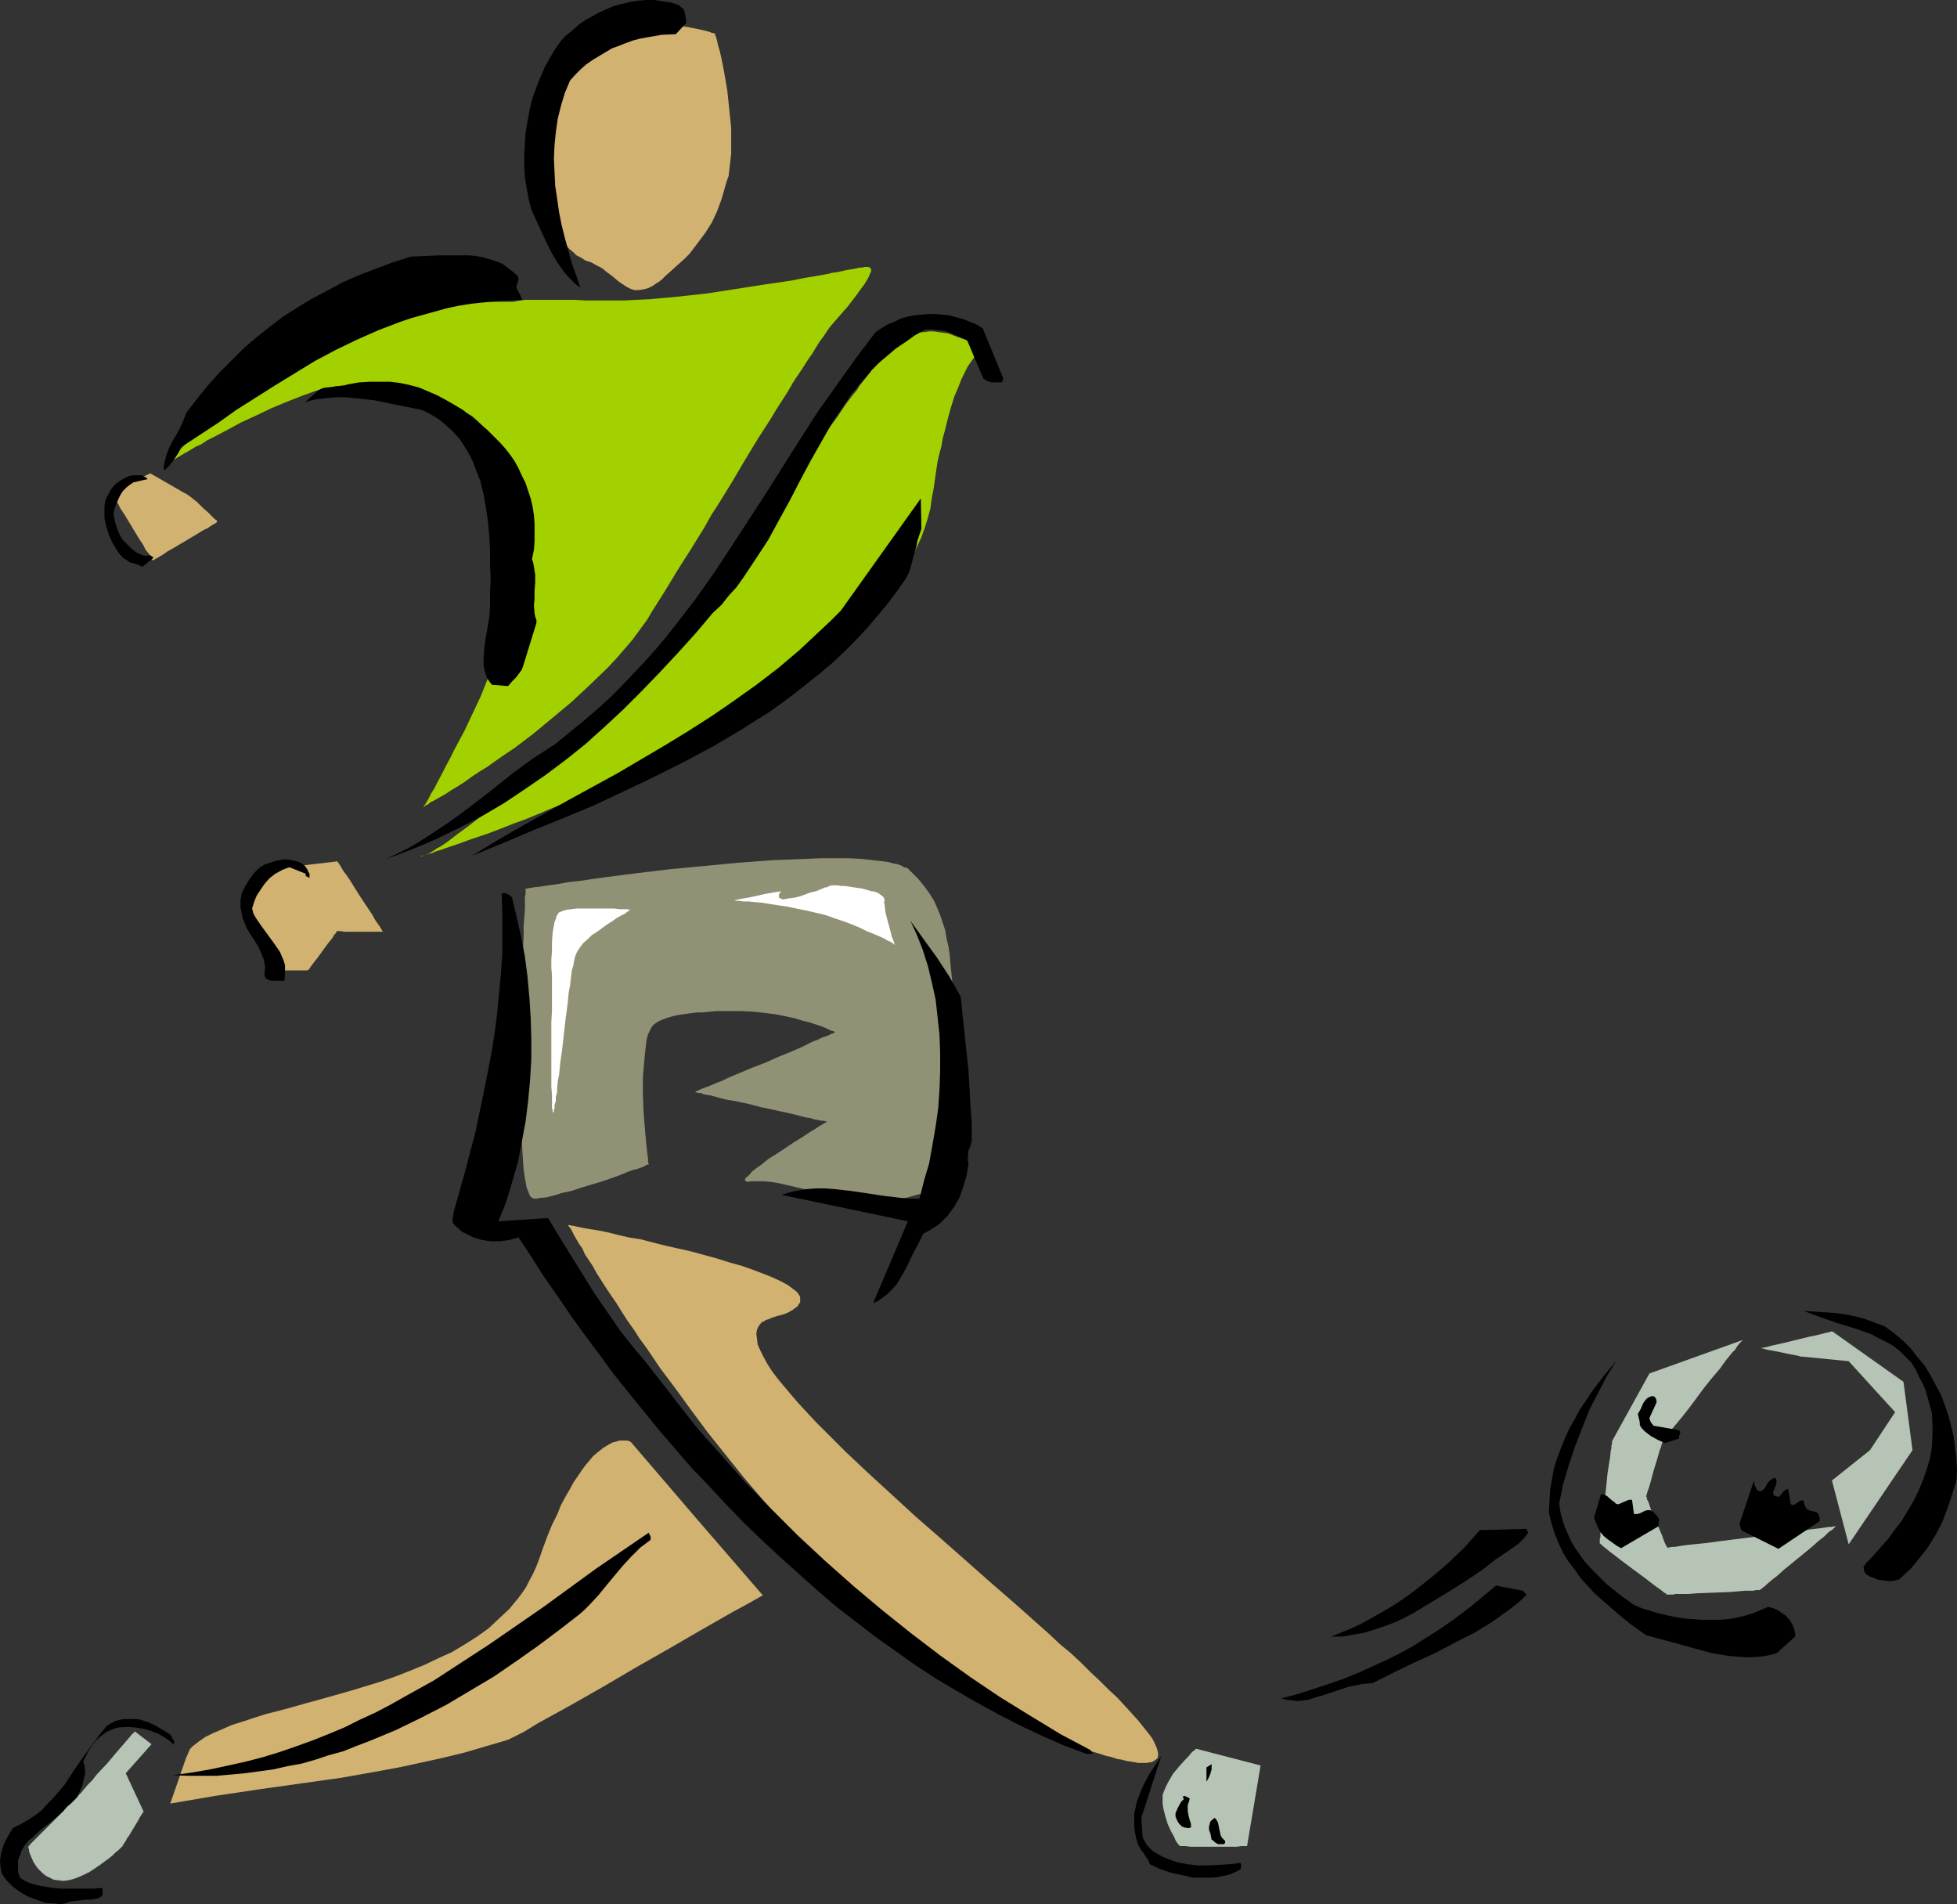 <?xml version="1.0" encoding="UTF-8" standalone="no"?>
<svg
   version="1.0"
   width="129.766mm"
   height="126.246mm"
   id="svg36"
   sodipodi:docname="Soccer - Player 45.wmf"
   xmlns:inkscape="http://www.inkscape.org/namespaces/inkscape"
   xmlns:sodipodi="http://sodipodi.sourceforge.net/DTD/sodipodi-0.dtd"
   xmlns="http://www.w3.org/2000/svg"
   xmlns:svg="http://www.w3.org/2000/svg">
  <rect width="100%" height="100%" fill="#333333" stroke="none"/>
  <sodipodi:namedview
     id="namedview36"
     pagecolor="#ffffff"
     bordercolor="#000000"
     borderopacity="0.25"
     inkscape:showpageshadow="2"
     inkscape:pageopacity="0.0"
     inkscape:pagecheckerboard="0"
     inkscape:deskcolor="#d1d1d1"
     inkscape:document-units="mm" />
  <defs
     id="defs1">
    <pattern
       id="WMFhbasepattern"
       patternUnits="userSpaceOnUse"
       width="6"
       height="6"
       x="0"
       y="0" />
  </defs>
  <path
     style="fill:#b5c4b5;fill-opacity:1;fill-rule:evenodd;stroke:none"
     d="m 299.768,438.208 v 0 l -0.323,0.323 -0.485,0.323 -0.485,0.485 -0.646,0.808 -0.646,0.646 -1.616,1.777 -1.616,1.939 -1.293,2.262 -0.485,0.969 -0.485,1.131 -0.323,0.969 v 1.131 0.969 l 0.162,1.131 0.485,1.939 0.646,2.101 0.808,1.777 0.808,1.454 0.323,0.808 0.323,0.485 0.323,0.485 0.323,0.323 0.162,0.162 v 0 h 1.454 l 1.131,0.162 h 11.635 l 1.131,-0.162 h 1.454 l 3.394,-20.198 z"
     id="path1" />
  <path
     style="fill:#d1b270;fill-opacity:1;fill-rule:evenodd;stroke:none"
     d="m 46.056,123.448 -8.403,-4.847 -9.696,4.847 v 0.162 0 l 0.162,0.323 0.162,0.323 0.485,0.808 0.808,1.131 0.646,1.293 0.97,1.454 3.717,6.14 0.97,1.454 0.646,1.293 0.808,0.969 0.485,0.969 0.162,0.323 0.162,0.162 0.162,0.162 v 0 0 h 0.162 l 0.162,-0.162 0.323,-0.162 0.808,-0.485 1.131,-0.646 1.131,-0.808 1.454,-0.808 5.979,-3.555 1.293,-0.808 1.293,-0.646 0.97,-0.646 0.808,-0.485 0.323,-0.162 0.162,-0.162 0.162,-0.162 h 0.162 -0.162 l -0.162,-0.323 -0.485,-0.323 -0.485,-0.485 -0.485,-0.485 -0.646,-0.646 -1.454,-1.293 -1.454,-1.454 -1.454,-1.131 -0.646,-0.485 -0.485,-0.323 -0.323,-0.162 z"
     id="path2" />
  <path
     style="fill:#d1b270;fill-opacity:1;fill-rule:evenodd;stroke:none"
     d="m 84.355,215.872 -19.392,2.262 -3.555,7.917 v 0 0.162 l 0.162,0.162 0.162,0.485 0.323,0.808 0.485,1.131 0.485,1.293 0.646,1.454 2.747,6.14 0.485,1.616 0.646,1.293 0.485,0.969 0.323,0.808 0.162,0.323 0.162,0.162 v 0.162 0 h 0.162 l 0.162,0.162 h 2.424 1.616 1.454 2.424 l 0.323,-0.162 v 0 h 0.162 l 0.162,-0.323 0.323,-0.485 0.485,-0.646 0.485,-0.646 0.646,-0.808 1.293,-1.777 1.293,-1.777 0.646,-0.808 0.646,-0.808 0.323,-0.646 0.485,-0.485 0.162,-0.323 v -0.162 h 0.162 0.97 l 0.808,0.162 h 1.778 2.101 5.818 v 0 l -0.162,-0.162 -0.323,-0.646 -0.323,-0.485 -0.323,-0.485 -0.808,-1.131 -0.808,-1.454 -0.97,-1.454 -2.262,-3.393 -2.101,-3.393 -0.97,-1.454 -0.97,-1.293 -0.646,-1.131 -0.323,-0.485 -0.323,-0.485 -0.162,-0.162 -0.162,-0.162 z"
     id="path3" />
  <path
     style="fill:#d1b270;fill-opacity:1;fill-rule:evenodd;stroke:none"
     d="m 46.702,440.308 0.323,-0.646 0.323,-0.808 0.323,-0.646 0.646,-0.646 1.454,-1.131 1.616,-1.131 1.939,-0.969 2.262,-0.969 2.586,-1.131 2.586,-0.808 2.909,-0.969 3.07,-0.969 3.232,-0.808 3.555,-0.969 3.394,-0.969 3.555,-0.969 7.434,-2.101 7.434,-2.262 3.717,-1.293 3.717,-1.454 3.555,-1.454 3.394,-1.616 3.555,-1.616 3.232,-1.939 3.07,-1.939 2.909,-2.101 2.586,-2.424 2.586,-2.424 2.262,-2.747 0.97,-1.293 0.97,-1.454 0.808,-1.616 0.808,-1.454 0.808,-1.777 0.646,-1.616 1.131,-3.232 1.131,-3.07 1.131,-2.747 1.293,-2.585 0.97,-2.424 1.131,-2.101 1.131,-1.939 0.97,-1.777 1.131,-1.616 0.97,-1.454 0.97,-1.293 0.97,-1.131 0.808,-0.969 0.97,-0.808 0.808,-0.646 0.808,-0.646 0.808,-0.485 0.808,-0.485 0.646,-0.323 0.646,-0.162 1.131,-0.323 h 1.131 0.808 l 0.485,0.162 0.323,0.162 0.162,0.162 16.483,19.228 16.483,19.067 -3.717,2.101 -3.878,2.101 -7.918,4.524 -8.08,4.686 -8.242,4.686 -8.242,4.847 -8.242,4.686 -7.918,4.363 -3.717,2.262 -3.878,1.939 -5.494,1.616 -5.494,1.616 -5.333,1.293 -5.171,1.131 -5.171,1.131 -5.171,0.969 -10.019,1.777 -10.342,1.454 -10.342,1.454 -5.333,0.808 -5.494,0.808 -5.656,0.969 -5.656,0.969 z"
     id="path4" />
  <path
     style="fill:#b5c4b5;fill-opacity:1;fill-rule:evenodd;stroke:none"
     d="m 463.307,386.986 15.998,-23.591 -2.262,-17.128 -17.776,-12.603 v 0 h -0.162 -0.323 l -0.323,0.162 -0.808,0.162 -1.293,0.323 -1.293,0.323 -1.616,0.323 -6.626,1.616 -1.454,0.323 -1.454,0.323 -1.131,0.323 -0.808,0.162 h -0.323 l -0.323,0.162 v 0 h -0.162 0.162 0.323 l 0.485,0.162 0.646,0.162 0.808,0.162 0.97,0.162 3.878,0.808 1.778,0.323 0.646,0.162 0.485,0.162 h 0.485 v 0 l 11.474,1.131 11.635,12.765 -6.302,9.533 -9.534,7.594 z"
     id="path5" />
  <path
     style="fill:#b5c4b5;fill-opacity:1;fill-rule:evenodd;stroke:none"
     d="m 436.804,335.765 -23.432,8.402 -9.373,16.966 v 0 0.323 0.323 l -0.162,0.485 v 0.646 l -0.162,0.646 -0.162,1.616 -0.323,1.939 -0.323,2.101 -0.485,4.847 -0.646,4.524 -0.162,2.262 -0.323,1.939 -0.162,1.616 v 0.646 l -0.162,0.646 v 0.323 0.485 0.162 0.162 h 0.162 l 0.162,0.162 0.323,0.323 0.808,0.646 0.97,0.808 1.293,0.969 1.454,1.131 3.232,2.424 3.07,2.262 1.454,1.131 1.293,0.969 1.131,0.808 0.808,0.646 0.323,0.162 0.162,0.162 0.162,0.162 h 0.162 1.454 l 0.485,-0.162 h 1.616 1.778 l 1.939,-0.162 4.202,-0.162 4.202,-0.162 1.939,-0.162 1.778,-0.162 h 1.616 0.485 l 0.646,-0.162 h 0.646 0.162 0.162 v 0 l 0.162,-0.162 0.323,-0.162 0.323,-0.323 0.485,-0.323 0.485,-0.485 1.131,-0.969 1.454,-1.131 1.616,-1.454 3.555,-2.908 3.555,-2.908 1.616,-1.454 1.454,-1.131 1.131,-1.131 0.485,-0.323 0.485,-0.323 0.323,-0.323 0.323,-0.323 0.162,-0.162 v 0 0 h -0.485 l -0.485,0.162 h -0.808 l -0.97,0.162 -1.131,0.162 -1.293,0.162 -1.454,0.162 -1.454,0.323 -1.778,0.162 -3.555,0.485 -3.717,0.485 -4.04,0.485 -3.878,0.485 -3.878,0.485 -3.555,0.485 -1.616,0.162 -1.616,0.162 -1.454,0.162 -1.293,0.162 -0.97,0.162 -0.97,0.162 h -0.808 l -0.646,0.162 h -0.323 v 0 l -0.162,-0.162 -0.162,-0.323 -0.323,-0.646 -0.323,-0.808 -0.323,-0.969 -0.485,-1.131 -1.939,-4.524 -0.485,-1.131 -0.323,-0.969 -0.323,-0.969 -0.323,-0.485 v -0.485 l -0.162,-0.162 v -0.162 l 0.162,-0.485 0.162,-0.646 0.323,-0.808 0.323,-1.131 0.323,-1.131 0.646,-2.424 0.808,-2.585 0.323,-1.131 0.323,-1.131 0.323,-0.808 0.162,-0.646 0.162,-0.485 v -0.162 l 0.162,-0.162 0.162,-0.162 0.323,-0.323 0.323,-0.485 0.485,-0.646 0.485,-0.808 0.646,-0.808 0.808,-0.969 1.616,-1.939 1.778,-2.262 3.717,-5.009 1.939,-2.424 1.939,-2.262 1.616,-2.262 0.808,-0.969 0.646,-0.808 0.808,-0.808 0.485,-0.808 0.485,-0.646 0.485,-0.485 0.323,-0.323 0.162,-0.162 v -0.162 z"
     id="path6" />
  <path
     style="fill:#d1b270;fill-opacity:1;fill-rule:evenodd;stroke:none"
     d="m 179.214,8.402 v 0 h -0.162 L 178.729,8.241 h -0.323 l -0.808,-0.323 -1.293,-0.323 -1.454,-0.323 -1.616,-0.323 -1.778,-0.323 -2.101,-0.323 -2.101,-0.162 -2.101,-0.162 h -2.262 l -2.262,0.162 -2.101,0.323 -2.101,0.485 -1.939,0.646 -1.939,0.969 -1.616,0.969 -1.778,0.969 -3.394,1.777 -1.616,0.808 -1.616,0.646 -1.454,0.808 -1.454,0.808 -1.131,0.646 -1.131,0.969 -0.808,0.808 -0.808,0.969 -0.485,1.131 -0.162,1.131 v 1.293 l 0.323,1.454 0.323,1.454 0.323,1.454 0.485,2.747 0.485,5.332 0.323,2.908 v 1.454 l 0.162,1.616 0.323,1.616 0.162,1.777 0.323,1.939 0.485,2.101 0.323,2.101 0.323,1.939 0.323,1.777 0.323,1.454 0.162,1.454 0.323,1.131 0.323,1.131 0.323,0.969 0.485,0.969 0.485,0.808 0.646,0.646 0.808,0.646 0.808,0.808 0.97,0.485 1.293,0.808 1.454,0.485 1.454,0.808 1.293,0.646 1.131,0.969 1.131,0.808 1.939,1.616 0.97,0.646 0.97,0.646 0.97,0.485 0.97,0.323 h 0.97 l 1.131,-0.162 1.293,-0.323 1.293,-0.646 0.646,-0.485 0.808,-0.485 0.808,-0.646 0.808,-0.808 1.616,-1.454 1.616,-1.454 1.454,-1.293 1.293,-1.293 1.131,-1.454 0.97,-1.293 1.939,-2.585 1.616,-2.585 1.293,-2.747 1.131,-3.07 0.485,-1.616 0.485,-1.777 0.323,-1.131 0.485,-1.293 0.323,-2.747 0.323,-2.908 v -3.07 -3.232 l -0.323,-3.232 -0.323,-3.07 -0.323,-3.07 -0.485,-2.908 -0.485,-2.747 -0.485,-2.424 -0.485,-2.101 -0.323,-0.969 -0.162,-0.808 -0.162,-0.646 -0.162,-0.646 -0.162,-0.485 -0.162,-0.323 v -0.162 z"
     id="path7" />
  <path
     style="fill:#d1b270;fill-opacity:1;fill-rule:evenodd;stroke:none"
     d="m 142.369,307.004 v 0 l 0.162,0.323 0.323,0.323 0.323,0.485 0.323,0.646 0.485,0.969 0.485,0.808 0.646,1.131 0.808,1.131 0.646,1.454 0.97,1.454 0.97,1.454 0.97,1.777 1.131,1.777 1.131,1.777 1.293,1.939 1.454,2.101 1.293,2.101 1.454,2.262 1.616,2.262 1.454,2.262 1.778,2.424 3.394,5.009 3.878,5.171 3.878,5.332 4.202,5.655 4.525,5.655 4.525,5.655 4.848,5.655 5.01,5.655 5.171,5.817 5.333,5.494 5.656,5.494 5.656,5.332 5.656,5.171 5.979,4.847 6.141,4.686 6.141,4.363 3.07,2.101 3.232,1.939 3.07,1.939 3.232,1.777 3.07,1.616 3.232,1.616 3.232,1.454 3.394,1.454 3.232,1.131 3.232,1.131 1.616,0.485 1.454,0.485 1.454,0.323 1.454,0.485 1.131,0.162 1.131,0.323 1.131,0.162 0.97,0.162 0.808,0.162 h 0.97 0.646 0.646 l 0.646,-0.162 h 0.485 l 0.808,-0.485 0.646,-0.485 0.162,-0.646 v -0.808 l -0.323,-1.131 -0.485,-1.131 -0.646,-1.293 -0.97,-1.293 -1.293,-1.616 -1.293,-1.616 -1.616,-1.777 -1.616,-1.777 -1.939,-2.101 -2.101,-1.939 -2.262,-2.262 -2.262,-2.101 -2.424,-2.424 -2.586,-2.424 -2.747,-2.262 -2.747,-2.585 -2.909,-2.585 -5.818,-5.171 -6.141,-5.332 -12.443,-10.988 -6.302,-5.494 -5.979,-5.494 -5.818,-5.332 -2.747,-2.585 -2.747,-2.585 -2.586,-2.585 -2.424,-2.424 -2.424,-2.424 -2.262,-2.424 -2.101,-2.262 -1.939,-2.262 -1.778,-2.101 -1.616,-1.939 -1.454,-1.939 -1.131,-1.777 -0.97,-1.777 -0.808,-1.616 -0.646,-1.454 -0.162,-1.454 -0.162,-1.131 0.162,-1.131 0.485,-0.969 0.646,-0.808 0.646,-0.323 0.485,-0.323 0.646,-0.162 0.646,-0.323 1.454,-0.485 1.293,-0.323 0.97,-0.323 0.97,-0.485 0.808,-0.485 0.646,-0.485 0.485,-0.323 0.323,-0.646 0.323,-0.323 v -0.485 -0.485 -0.485 l -0.323,-0.485 -0.323,-0.485 -0.485,-0.485 -0.646,-0.485 -1.293,-0.969 -1.778,-0.969 -2.101,-0.969 -2.424,-0.969 -2.586,-0.969 -2.747,-0.969 -2.909,-0.808 -3.07,-0.969 -6.464,-1.777 -6.464,-1.454 -3.232,-0.808 -3.07,-0.808 -3.07,-0.485 -2.747,-0.646 -2.586,-0.646 -2.424,-0.485 -2.101,-0.323 -1.778,-0.323 -0.808,-0.162 -0.808,-0.162 -0.485,-0.162 h -0.485 l -0.485,-0.162 h -0.323 z"
     id="path8" />
  <path
     style="fill:#919175;fill-opacity:1;fill-rule:evenodd;stroke:none"
     d="m 131.704,222.659 v 0 h 0.323 0.162 l 0.485,-0.162 h 0.485 l 0.646,-0.162 1.616,-0.162 0.97,-0.162 1.131,-0.162 2.262,-0.323 2.747,-0.485 2.909,-0.323 3.232,-0.485 3.555,-0.485 3.717,-0.485 3.878,-0.485 4.04,-0.485 4.04,-0.485 8.565,-0.808 8.565,-0.808 8.565,-0.646 4.202,-0.162 4.04,-0.162 3.717,-0.162 h 3.717 3.394 l 3.232,0.162 2.909,0.323 2.747,0.323 1.131,0.162 1.131,0.323 0.97,0.162 0.97,0.323 0.808,0.485 0.808,0.162 0.485,0.485 0.485,0.485 1.778,1.777 1.454,1.777 1.293,1.777 1.131,1.777 0.808,1.777 0.808,1.939 0.646,1.939 0.646,1.939 0.323,2.101 0.485,1.939 0.323,2.262 0.162,2.101 0.485,4.686 0.162,2.424 0.162,2.585 0.162,2.747 0.162,3.07 0.162,3.232 v 3.393 7.11 3.555 l -0.323,3.393 -0.162,3.393 -0.323,3.232 -0.485,3.07 -0.485,2.585 -0.162,1.293 -0.323,1.131 -0.323,0.969 -0.485,0.969 -0.323,0.808 -0.323,0.808 -0.485,0.646 -0.485,0.323 -1.131,0.808 -1.293,0.646 -1.454,0.646 -1.778,0.485 -1.616,0.485 -1.778,0.323 -3.717,0.485 -1.616,0.162 -1.616,0.162 h -1.454 l -1.293,0.162 h -1.131 -0.808 -0.485 -0.162 v 0 l -0.162,-0.162 h -0.323 l -0.323,-0.162 -0.97,-0.162 -1.131,-0.485 -1.454,-0.323 -1.778,-0.646 -1.778,-0.485 -1.939,-0.485 -4.202,-0.969 -4.202,-0.969 -1.939,-0.323 -1.939,-0.162 h -1.778 -1.454 l -0.646,0.162 -0.485,-0.162 -0.162,-0.162 -0.162,-0.162 0.162,-0.323 0.162,-0.323 0.485,-0.323 0.485,-0.485 0.485,-0.646 0.646,-0.485 0.808,-0.646 0.97,-0.646 1.778,-1.454 2.101,-1.293 4.363,-2.908 2.101,-1.293 1.939,-1.293 0.808,-0.485 0.808,-0.485 0.646,-0.485 0.646,-0.323 0.485,-0.323 0.323,-0.162 0.323,-0.162 v -0.162 h -0.162 -0.162 l -0.485,-0.162 h -0.646 l -0.646,-0.162 -0.97,-0.162 -0.97,-0.323 -1.131,-0.162 -1.293,-0.323 -1.131,-0.323 -2.909,-0.646 -2.909,-0.646 -3.07,-0.646 -3.07,-0.808 -3.07,-0.646 -2.747,-0.485 -1.293,-0.323 -1.131,-0.323 -1.131,-0.323 -0.97,-0.162 -0.97,-0.162 -0.646,-0.323 h -0.646 l -0.485,-0.162 h -0.162 l -0.162,-0.162 h 0.162 l 0.162,-0.162 0.485,-0.162 0.646,-0.323 0.808,-0.323 0.97,-0.323 1.131,-0.485 1.131,-0.485 1.293,-0.485 1.293,-0.646 3.07,-1.293 3.07,-1.293 3.394,-1.293 3.232,-1.454 3.232,-1.293 2.909,-1.293 1.293,-0.646 1.293,-0.646 1.293,-0.485 0.97,-0.485 0.97,-0.323 0.808,-0.323 0.646,-0.323 0.485,-0.162 0.162,-0.162 h 0.162 l -0.162,-0.162 -0.323,-0.162 -0.646,-0.162 -0.97,-0.485 -1.131,-0.485 -1.454,-0.485 -1.454,-0.485 -1.939,-0.485 -2.101,-0.646 -2.262,-0.485 -2.424,-0.485 -2.586,-0.323 -2.909,-0.323 -2.909,-0.162 h -3.232 -3.232 l -1.778,0.162 -1.454,0.162 h -1.454 l -1.293,0.162 -1.293,0.162 -1.131,0.162 -1.939,0.323 -1.778,0.485 -1.293,0.485 -1.131,0.485 -0.97,0.646 -0.646,0.646 -0.485,0.969 -0.485,0.969 -0.323,1.131 -0.162,1.131 -0.162,1.454 -0.162,1.454 -0.162,1.777 -0.162,1.939 -0.162,1.939 v 4.201 l 0.162,4.363 0.162,2.101 0.162,1.939 0.162,1.939 0.162,1.777 0.162,1.454 0.162,1.454 0.162,1.131 v 0.808 l 0.162,0.485 v 0.162 h -0.162 -0.162 l -0.323,0.162 -0.323,0.162 -0.485,0.323 -0.646,0.162 -0.808,0.323 -0.808,0.162 -1.778,0.646 -1.939,0.808 -2.262,0.808 -2.424,0.808 -4.848,1.454 -2.424,0.808 -2.262,0.485 -2.101,0.646 -1.939,0.485 -1.778,0.162 -0.646,0.162 h -0.646 l -0.323,-0.162 -0.323,-0.162 -0.162,-0.162 -0.323,-0.485 -0.162,-0.485 -0.162,-0.485 -0.323,-0.646 -0.162,-0.808 -0.323,-1.777 -0.323,-2.101 -0.162,-2.262 -0.162,-2.585 -0.162,-2.908 -0.162,-3.07 -0.162,-3.07 v -3.393 -7.11 -7.11 l 0.162,-7.271 0.162,-7.11 0.162,-3.393 v -3.07 l 0.162,-3.07 0.162,-2.908 v -2.585 l 0.162,-2.262 0.162,-2.101 v -1.777 -1.454 l 0.162,-0.485 v -0.485 -0.485 z"
     id="path9" />
  <path
     style="fill:#a3d100;fill-opacity:1;fill-rule:evenodd;stroke:none"
     d="m 42.339,115.854 h 0.162 l 0.162,-0.162 0.485,-0.323 0.646,-0.323 0.808,-0.485 0.808,-0.485 1.131,-0.646 1.131,-0.646 1.293,-0.808 1.454,-0.646 1.454,-0.969 1.616,-0.808 3.394,-1.777 3.555,-1.939 3.878,-1.777 3.717,-1.777 3.878,-1.616 3.717,-1.454 1.778,-0.646 1.778,-0.646 1.778,-0.485 1.616,-0.323 1.616,-0.323 1.293,-0.162 1.454,-0.162 H 88.234 l 3.717,0.323 3.878,0.323 3.555,0.485 3.555,0.646 3.394,0.646 3.232,0.969 3.07,1.293 1.454,0.646 1.454,0.646 1.293,0.969 1.454,0.808 1.293,1.131 1.131,1.131 1.131,1.131 1.293,1.293 0.97,1.454 0.97,1.454 1.131,1.616 0.808,1.777 0.808,1.939 0.808,1.939 0.646,2.101 0.646,2.262 0.646,2.424 0.485,2.585 0.323,2.424 0.162,2.585 v 2.585 l -0.323,2.747 -0.323,2.747 -0.485,2.908 -0.646,3.07 -0.646,2.908 -0.97,3.07 -0.808,3.07 -2.262,6.14 -2.262,5.978 -2.424,5.979 -2.586,5.494 -1.293,2.747 -1.293,2.424 -1.293,2.424 -1.131,2.262 -1.131,2.101 -0.97,1.939 -0.97,1.777 -0.808,1.616 -0.808,1.293 -0.646,1.293 -0.485,0.808 -0.485,0.808 -0.323,0.323 v 0.162 h 0.162 l 0.323,-0.323 0.485,-0.162 0.808,-0.646 0.97,-0.485 1.131,-0.646 1.454,-0.808 1.454,-0.969 1.616,-0.969 1.778,-1.131 1.778,-1.293 1.939,-1.293 2.101,-1.293 2.262,-1.616 2.101,-1.454 2.424,-1.616 4.686,-3.555 4.686,-3.878 4.848,-4.04 4.686,-4.363 4.525,-4.363 2.101,-2.262 2.101,-2.424 1.939,-2.262 1.778,-2.424 1.778,-2.424 1.454,-2.424 3.07,-4.847 3.232,-5.332 3.394,-5.332 3.394,-5.494 1.616,-2.908 1.778,-2.747 3.394,-5.494 3.232,-5.494 3.232,-5.332 3.232,-5.009 1.454,-2.424 1.454,-2.262 1.454,-2.262 1.293,-2.262 1.293,-1.939 1.293,-1.939 1.131,-1.777 1.131,-1.616 0.97,-1.616 0.808,-1.293 0.97,-1.293 0.646,-0.969 0.646,-0.969 0.485,-0.646 2.101,-2.424 2.262,-2.585 2.101,-2.747 0.808,-1.131 0.97,-1.293 0.646,-0.969 0.646,-1.131 0.323,-0.808 0.323,-0.646 v -0.646 l -0.323,-0.323 -0.323,-0.162 h -0.162 -0.485 -0.323 l -0.646,0.162 h -0.646 l -0.646,0.162 -0.808,0.162 -1.939,0.323 -2.101,0.485 -1.293,0.162 -1.293,0.323 -2.747,0.485 -2.909,0.485 -3.232,0.646 -3.232,0.485 -3.394,0.485 -7.272,1.131 -7.272,1.131 -7.272,0.808 -3.555,0.323 -3.555,0.323 -3.394,0.162 -3.232,0.162 h -3.232 -3.07 -3.07 l -2.747,-0.162 h -2.586 -2.424 -2.262 -3.717 -1.454 l -1.293,0.162 -0.97,0.162 -0.808,0.162 h -1.131 -1.293 -1.616 -0.808 -0.97 l -1.778,-0.162 -3.878,-0.323 -4.202,-0.323 h -4.202 -1.939 l -1.939,0.162 -1.778,0.323 -1.778,0.323 -3.07,0.323 -2.909,0.485 -2.909,0.485 -2.747,0.646 -2.424,0.969 -2.586,0.969 -2.424,1.131 -2.262,1.293 -2.424,1.293 -2.262,1.454 -2.424,1.616 -2.424,1.777 -2.424,1.777 -2.424,1.939 -2.747,2.101 -2.747,2.101 z"
     id="path10" />
  <path
     style="fill:#a3d100;fill-opacity:1;fill-rule:evenodd;stroke:none"
     d="m 105.363,214.579 v 0 l 0.323,-0.162 h 0.485 l 0.485,-0.162 0.808,-0.323 0.808,-0.162 1.131,-0.485 1.131,-0.323 1.293,-0.485 1.454,-0.485 1.454,-0.485 1.778,-0.646 1.778,-0.646 1.939,-0.646 1.939,-0.646 2.101,-0.808 2.101,-0.808 2.424,-0.969 2.262,-0.808 2.424,-0.969 5.01,-2.101 5.333,-2.101 5.656,-2.424 5.494,-2.585 5.818,-2.747 5.818,-2.908 5.818,-3.07 5.818,-3.07 5.818,-3.393 5.656,-3.393 5.494,-3.716 5.171,-3.716 5.171,-3.878 4.848,-4.04 2.262,-2.101 2.101,-2.101 2.101,-2.101 2.101,-2.101 1.778,-2.262 1.778,-2.262 1.778,-2.262 1.454,-2.262 1.616,-2.262 1.293,-2.424 1.131,-2.262 1.131,-2.424 0.808,-2.262 0.808,-2.585 0.646,-2.424 0.323,-2.424 0.485,-2.585 0.323,-2.262 0.323,-2.262 0.323,-2.101 0.485,-2.101 0.485,-1.777 0.323,-1.939 0.485,-1.777 0.808,-3.232 0.808,-2.908 0.808,-2.585 0.97,-2.262 0.808,-2.101 0.808,-1.616 0.808,-1.616 0.808,-1.131 0.808,-1.131 0.646,-0.808 0.646,-0.646 0.646,-0.646 0.485,-0.323 0.485,-0.323 0.323,-0.162 0.323,-0.162 h 0.162 v 0 0 l -0.162,0.162 h -1.131 l -0.646,-0.162 -0.97,-0.162 -0.97,-0.323 -1.131,-0.485 -1.293,-0.485 -1.454,-0.485 -1.293,-0.485 -1.293,-0.485 -1.293,-0.162 -1.131,-0.162 -1.131,-0.162 h -1.131 l -1.131,0.162 -1.939,0.162 -1.778,0.646 -1.616,0.646 -1.454,0.969 -1.293,0.808 -0.97,0.969 -0.97,0.969 -0.646,0.969 -0.646,0.646 -0.485,0.646 -0.162,0.485 v 0.162 h -0.162 l -0.162,0.162 -0.162,0.323 -0.323,0.323 -0.485,0.485 -0.323,0.646 -0.646,0.808 -0.646,0.808 -0.646,0.808 -0.808,0.969 -0.646,1.131 -0.97,1.131 -1.939,2.585 -1.939,2.908 -2.262,3.07 -2.262,3.232 -2.424,3.555 -2.586,3.878 -2.424,3.716 -2.424,4.04 -2.586,4.201 -2.262,4.201 -0.646,1.131 -0.808,1.131 -1.616,2.262 -1.778,2.585 -2.262,2.747 -2.262,2.908 -2.586,2.908 -2.747,3.232 -3.07,3.07 -3.07,3.393 -3.232,3.232 -3.232,3.393 -3.394,3.232 -6.949,6.786 -7.11,6.625 -3.555,3.232 -3.555,3.07 -3.555,3.07 -3.232,2.908 -3.394,2.747 -3.07,2.585 -2.909,2.424 -2.909,2.262 -2.747,2.101 -2.424,1.777 -2.101,1.616 -1.131,0.808 -0.97,0.646 -0.97,0.485 -0.646,0.485 -0.808,0.485 -0.646,0.323 -0.646,0.323 -0.485,0.162 -0.485,0.162 z"
     id="path11" />
  <path
     style="fill:#000000;fill-opacity:1;fill-rule:evenodd;stroke:none"
     d="m 490.294,370.99 0.162,-2.585 -0.162,-2.747 -0.323,-2.747 -0.323,-2.747 -0.646,-2.747 -0.646,-2.585 -0.97,-2.747 -0.97,-2.585 -1.293,-2.424 -1.293,-2.424 -1.454,-2.424 -1.778,-2.101 -1.778,-2.262 -1.939,-1.939 -2.101,-1.777 -2.424,-1.777 -2.586,-0.969 -2.586,-0.969 -2.586,-0.646 -2.424,-0.485 -2.586,-0.323 -2.586,-0.162 -5.01,-0.323 4.363,1.616 4.202,1.454 4.202,1.293 4.202,1.454 1.778,0.969 1.939,0.969 1.778,0.969 1.616,1.293 1.454,1.454 1.454,1.454 1.131,1.777 0.97,2.101 0.808,1.454 0.646,1.454 0.808,2.908 0.808,2.908 0.162,2.908 v 2.908 l -0.162,2.908 -0.485,2.747 -0.808,2.747 -0.97,2.747 -1.131,2.747 -1.293,2.585 -1.454,2.424 -1.454,2.424 -1.778,2.262 -1.616,2.262 -1.778,1.939 -0.646,0.808 -0.808,0.808 -0.485,0.646 -0.646,0.646 -0.97,0.969 -0.808,1.131 0.162,0.969 0.162,0.485 0.485,0.485 0.808,0.485 0.97,0.323 1.131,0.485 1.293,0.162 1.131,0.162 h 1.131 l 1.293,-0.323 0.485,-0.162 0.323,-0.323 2.586,-2.424 2.262,-2.747 2.101,-2.747 1.778,-2.908 1.616,-3.07 1.293,-3.393 1.131,-3.393 z"
     id="path12" />
  <path
     style="fill:#000000;fill-opacity:1;fill-rule:evenodd;stroke:none"
     d="m 456.035,380.362 -0.323,-0.969 -0.485,-0.485 -0.646,-0.162 -0.808,-0.162 -0.808,-0.323 -0.323,-0.323 -0.323,-0.646 -0.162,-0.646 -0.323,-0.808 -0.323,0.162 -0.485,0.162 -0.808,0.485 -0.323,0.323 -0.485,0.162 h -0.323 l -0.323,-0.323 -0.646,-3.716 -0.485,0.162 -0.485,0.323 -0.323,0.323 -0.323,0.485 -0.323,0.323 -0.323,0.323 h -0.485 l -0.323,-0.162 h -0.323 l -0.323,-0.485 v -0.646 l 0.485,-1.131 0.323,-1.131 v -0.485 l -0.162,-0.646 -0.808,0.162 -0.485,0.323 -0.323,0.323 -0.485,0.485 -0.485,0.969 -0.485,0.646 -0.485,0.323 -0.323,0.162 -0.485,-0.162 -0.323,-0.162 -0.162,-0.323 -0.485,-0.969 -0.162,-1.131 -3.555,10.664 v 0.485 l 0.162,0.485 0.162,0.646 0.323,0.323 9.05,4.524 10.342,-6.948 z"
     id="path13" />
  <path
     style="fill:#000000;fill-opacity:1;fill-rule:evenodd;stroke:none"
     d="m 449.894,409.285 -0.323,-1.293 -0.485,-1.131 -0.646,-0.969 -0.808,-0.969 -0.97,-0.646 -1.131,-0.808 -1.131,-0.485 -1.293,-0.323 -1.939,0.808 -1.939,0.808 -2.101,0.646 -2.101,0.485 -1.939,0.323 -2.262,0.162 h -2.101 -2.262 l -2.101,-0.162 -2.262,-0.162 -2.101,-0.323 -2.262,-0.485 -2.101,-0.485 -2.101,-0.646 -2.101,-0.646 -1.939,-0.808 -3.555,-2.585 -3.232,-2.585 -2.909,-2.908 -1.454,-1.454 -1.293,-1.454 -1.131,-1.616 -1.131,-1.616 -0.97,-1.616 -0.808,-1.777 -0.808,-1.777 -0.646,-1.939 -0.485,-1.939 -0.323,-2.101 0.97,-4.847 1.454,-4.847 1.616,-4.847 1.778,-4.524 1.778,-4.524 2.262,-4.363 2.101,-4.04 2.424,-3.878 -3.232,3.878 -3.07,4.04 -1.454,2.262 -1.454,2.101 -1.293,2.424 -1.293,2.262 -1.131,2.424 -0.97,2.424 -0.97,2.585 -0.808,2.585 -0.485,2.585 -0.485,2.908 -0.162,2.747 -0.162,2.747 0.646,2.747 0.808,2.585 0.97,2.424 1.131,2.424 1.293,2.101 1.616,2.101 1.454,2.101 1.616,1.777 1.778,1.939 1.778,1.616 3.717,3.232 3.717,3.07 3.878,2.747 4.202,1.131 4.202,1.131 4.04,1.131 4.202,1.131 4.04,0.646 2.101,0.162 1.939,0.162 h 1.939 l 2.101,-0.162 1.939,-0.323 1.939,-0.485 4.686,-4.201 z"
     id="path14" />
  <path
     style="fill:#000000;fill-opacity:1;fill-rule:evenodd;stroke:none"
     d="m 421.129,358.871 -0.323,-0.485 -6.464,-1.131 -0.162,-0.323 -0.323,-0.323 -0.323,-0.646 -0.162,-0.646 1.778,-3.878 v -0.485 l -0.162,-0.485 -0.323,-0.485 -0.485,-0.162 -0.646,0.162 -0.646,0.323 -0.485,0.485 -0.485,0.646 -0.323,0.646 -0.323,0.808 -0.808,1.454 0.323,1.293 0.162,0.808 v 0.485 l 0.162,0.485 0.485,0.646 0.646,0.646 1.454,1.131 1.778,0.969 1.778,0.808 3.555,-1.131 v -0.646 l 0.162,-0.485 z"
     id="path15" />
  <path
     style="fill:#000000;fill-opacity:1;fill-rule:evenodd;stroke:none"
     d="m 415.796,381.008 v -0.323 l -0.323,-0.485 -0.323,-0.485 -0.485,-0.485 -0.323,-0.323 -0.323,-0.323 -0.485,-0.162 h -0.646 l -0.646,0.162 -1.293,0.646 -0.646,0.162 h -0.808 l -0.485,-3.555 h -0.808 l -0.808,0.323 -1.454,0.646 -0.485,0.162 -0.485,-0.162 -0.485,-0.485 -0.485,-0.323 -1.293,-1.131 -0.646,-0.323 -0.808,-0.162 -1.778,5.978 0.485,1.131 0.485,1.293 0.646,1.131 0.808,0.969 0.97,0.808 1.131,0.808 1.131,0.808 1.131,0.646 9.373,-5.494 v -0.485 -0.323 z"
     id="path16" />
  <path
     style="fill:#000000;fill-opacity:1;fill-rule:evenodd;stroke:none"
     d="m 382.507,383.108 -11.635,0.323 -3.878,4.363 -4.04,3.878 -4.363,3.716 -4.525,3.555 -2.262,1.616 -2.424,1.616 -2.424,1.454 -5.171,2.908 -2.586,1.293 -2.747,1.131 -2.909,1.131 h 2.909 l 2.747,-0.485 2.747,-0.485 2.586,-0.808 2.424,-0.808 2.586,-0.969 2.424,-1.131 2.424,-1.293 4.525,-2.747 4.525,-2.747 4.363,-2.747 4.04,-2.747 1.616,-1.293 1.454,-1.131 2.909,-1.939 2.747,-1.939 1.293,-1.293 1.131,-1.454 z"
     id="path17" />
  <path
     style="fill:#000000;fill-opacity:1;fill-rule:evenodd;stroke:none"
     d="m 382.345,399.428 -0.646,-0.808 -6.787,-1.293 -2.909,2.424 -2.909,2.424 -2.909,2.262 -2.909,2.101 -3.07,2.101 -3.07,1.939 -3.07,1.939 -3.232,1.777 -3.232,1.616 -3.555,1.616 -3.555,1.616 -3.555,1.454 -3.717,1.293 -3.878,1.293 -4.04,1.293 -4.202,1.131 1.293,0.323 1.293,0.162 1.454,0.162 1.454,-0.162 1.293,-0.162 1.454,-0.485 2.747,-0.808 2.909,-0.969 2.909,-0.969 3.07,-0.646 1.454,-0.162 1.616,-0.162 5.171,-2.585 5.333,-2.585 5.01,-2.262 4.848,-2.585 4.848,-2.424 4.525,-2.747 2.262,-1.616 2.262,-1.616 2.262,-1.777 2.101,-1.939 z"
     id="path18" />
  <path
     style="fill:#000000;fill-opacity:1;fill-rule:evenodd;stroke:none"
     d="m 311.08,467.615 -0.162,-0.808 -2.586,0.323 -2.586,0.162 -2.747,0.162 h -2.747 l -2.747,-0.323 -2.586,-0.485 -2.586,-0.969 -1.131,-0.485 -1.131,-0.646 -0.808,-0.485 -0.646,-0.485 -0.97,-0.969 -0.646,-0.969 -0.323,-0.646 -0.323,-0.646 -0.323,-4.847 5.01,-15.512 -1.454,2.262 -1.616,2.424 -1.454,2.747 -1.131,2.747 -0.485,1.293 -0.323,1.616 -0.323,1.454 v 1.454 1.616 l 0.162,1.454 0.323,1.616 0.485,1.616 0.485,0.808 0.485,0.808 0.485,0.485 0.323,0.646 0.808,1.131 0.162,0.485 0.162,0.485 2.424,1.131 2.747,0.969 2.909,0.646 2.909,0.646 h 1.616 1.454 1.616 l 1.454,-0.162 1.454,-0.323 1.454,-0.323 1.454,-0.646 1.293,-0.646 z"
     id="path19" />
  <path
     style="fill:#000000;fill-opacity:1;fill-rule:evenodd;stroke:none"
     d="m 306.716,460.99 -0.485,-0.485 -0.323,-0.646 -0.323,-1.454 -0.162,-0.808 -0.162,-0.808 -0.323,-0.646 -0.485,-0.646 -0.646,0.485 -0.485,0.485 -0.162,0.646 -0.162,0.646 v 0.808 l 0.323,0.808 0.323,1.616 0.323,0.162 0.485,0.485 0.808,0.485 h 0.808 0.646 l 0.323,-0.323 v -0.162 -0.323 z"
     id="path20" />
  <path
     style="fill:#000000;fill-opacity:1;fill-rule:evenodd;stroke:none"
     d="m 303.646,442.085 -1.293,0.808 v 3.555 l 0.485,-0.808 0.485,-1.131 0.323,-1.131 z"
     id="path21" />
  <path
     style="fill:#000000;fill-opacity:1;fill-rule:evenodd;stroke:none"
     d="m 298.475,457.112 -0.485,-1.616 -0.323,-1.616 v -0.808 -0.808 l 0.323,-0.808 0.162,-0.808 v 0 l -0.323,-0.162 -0.646,-0.323 -0.323,-0.162 -0.323,0.162 -0.162,0.162 0.162,0.162 0.162,0.323 -0.646,0.646 -0.485,0.808 -0.485,0.969 -0.485,1.131 v 0.808 l 0.323,0.808 0.323,0.646 0.485,0.646 h 0.162 l 0.162,0.323 0.646,0.323 0.97,0.162 h 0.323 l 0.485,-0.162 z"
     id="path22" />
  <path
     style="fill:#000000;fill-opacity:1;fill-rule:evenodd;stroke:none"
     d="m 273.265,438.531 -7.595,-4.04 -7.434,-4.524 -7.595,-4.686 -7.434,-5.009 -7.434,-5.332 -7.434,-5.655 -7.272,-5.817 -7.11,-5.979 -7.11,-6.302 -6.949,-6.463 -6.626,-6.625 -6.626,-6.786 -6.141,-6.948 -6.141,-6.948 -5.656,-7.271 -5.656,-7.271 -1.939,-2.424 -1.939,-2.262 -3.717,-4.686 -3.232,-4.686 -3.232,-4.686 -5.818,-9.372 -2.909,-4.686 -2.909,-4.847 -12.443,0.808 1.939,-4.847 1.454,-4.847 1.454,-5.009 0.97,-5.009 0.97,-5.171 0.646,-5.171 0.485,-5.171 0.323,-5.332 v -5.171 l -0.162,-5.332 -0.323,-5.009 -0.485,-5.332 -0.646,-5.009 -0.97,-5.009 -1.131,-5.009 -1.131,-4.847 h -0.162 l -0.162,-0.162 -0.323,-0.323 -0.323,-0.162 -0.808,-0.323 h -0.485 l -0.323,0.162 0.162,5.009 v 4.847 5.009 l -0.323,5.009 -0.485,5.009 -0.485,5.171 -0.646,5.009 -0.808,5.009 -0.97,5.009 -0.97,4.847 -2.101,10.018 -2.586,9.856 -2.747,9.695 -0.162,0.969 -0.162,0.808 v 0.646 0.485 l 0.646,0.808 0.808,0.646 0.808,0.808 0.97,0.485 0.97,0.485 0.97,0.485 1.131,0.323 0.97,0.323 2.262,0.323 h 2.424 l 2.262,-0.323 2.262,-0.646 3.232,4.847 3.07,4.847 3.394,4.847 3.394,5.009 3.394,4.686 3.717,5.009 3.555,4.847 3.878,4.847 7.757,9.533 4.04,4.686 4.04,4.686 4.363,4.524 4.202,4.524 4.363,4.524 4.525,4.363 4.525,4.201 4.686,4.201 4.686,4.201 4.686,4.04 4.848,3.716 5.01,3.878 5.01,3.555 5.01,3.555 5.171,3.393 5.171,3.07 5.333,3.07 5.333,2.908 5.333,2.747 5.494,2.585 5.494,2.424 5.656,2.101 h 1.616 z"
     id="path23" />
  <path
     style="fill:#000000;fill-opacity:1;fill-rule:evenodd;stroke:none"
     d="m 251.449,94.848 -5.171,-12.603 -1.616,-0.969 -1.616,-0.646 -1.616,-0.646 -1.778,-0.485 -1.778,-0.485 -1.616,-0.162 -1.778,-0.162 h -1.778 l -1.778,0.162 -1.778,0.162 -1.778,0.323 -1.616,0.485 -1.616,0.808 -1.616,0.646 -1.616,0.969 -1.454,0.969 -5.01,6.625 -4.848,6.786 -4.686,6.625 -4.363,6.786 -8.565,13.573 -8.726,13.411 -4.363,6.625 -4.686,6.625 -4.848,6.302 -2.586,3.232 -2.586,3.07 -2.747,3.07 -2.909,3.07 -2.909,3.07 -2.909,2.908 -3.232,2.908 -3.394,2.908 -3.394,2.747 -3.555,2.908 -2.747,1.777 -2.747,1.777 -5.333,3.878 -5.01,4.04 -5.01,3.878 -5.01,3.716 -5.333,3.555 -2.747,1.777 -2.747,1.616 -2.909,1.454 -3.07,1.454 6.464,-2.424 6.141,-2.585 5.979,-2.908 5.656,-2.908 5.494,-3.232 5.333,-3.555 5.171,-3.555 5.171,-3.878 4.848,-3.878 4.848,-4.363 4.686,-4.363 4.525,-4.524 4.525,-4.686 4.525,-4.847 4.525,-5.009 4.363,-5.171 2.101,-1.939 1.778,-2.262 1.939,-2.101 1.616,-2.262 3.232,-4.847 3.07,-4.686 2.747,-5.009 2.747,-5.009 2.586,-5.009 2.586,-4.847 2.747,-4.847 2.747,-4.847 3.07,-4.524 1.454,-2.262 1.778,-2.101 1.778,-2.101 1.778,-2.101 1.939,-1.939 2.101,-1.777 2.101,-1.777 2.424,-1.616 2.262,-1.616 2.586,-1.454 h 1.778 l 1.454,0.162 1.454,0.162 1.454,0.485 1.131,0.485 1.131,0.485 2.101,0.969 4.04,9.533 0.485,0.323 0.485,0.323 1.131,0.323 h 1.293 1.293 z"
     id="path24" />
  <path
     style="fill:#000000;fill-opacity:1;fill-rule:evenodd;stroke:none"
     d="m 243.531,285.837 v -4.524 l -0.323,-4.363 -0.485,-8.725 -0.485,-4.363 -0.485,-4.686 -0.485,-4.524 -0.485,-4.847 -1.454,-2.585 -1.454,-2.585 -3.07,-4.686 -3.394,-4.686 -3.232,-4.524 1.616,3.555 1.454,3.716 1.293,4.04 0.97,4.04 0.97,4.363 0.485,4.363 0.485,4.524 0.162,4.524 v 4.524 l -0.162,4.686 -0.323,4.686 -0.646,4.524 -0.808,4.686 -0.808,4.524 -1.293,4.363 -1.131,4.524 h -2.101 l -2.101,-0.162 -4.202,-0.485 -2.262,-0.323 -2.101,-0.323 -4.363,-0.646 -4.363,-0.485 -2.262,-0.162 h -2.101 l -2.262,0.162 -2.101,0.323 -2.262,0.485 -2.101,0.646 31.674,6.625 -8.726,20.521 1.131,-0.485 1.131,-0.808 1.131,-0.808 0.808,-0.808 0.97,-0.969 0.808,-0.969 1.454,-2.424 1.293,-2.424 1.293,-2.747 1.293,-2.424 1.293,-2.585 1.293,-0.646 0.97,-0.646 1.131,-0.646 0.97,-0.808 0.97,-0.969 0.808,-0.808 0.808,-1.131 0.808,-1.131 0.646,-1.131 0.646,-1.131 0.97,-2.747 0.808,-2.747 0.485,-3.07 -0.162,-0.808 v -0.808 l 0.162,-1.616 0.485,-1.131 z"
     id="path25" />
  <path
     style="fill:#000000;fill-opacity:1;fill-rule:evenodd;stroke:none"
     d="m 230.926,132.496 -0.162,-7.594 -20.038,28.115 -2.586,2.585 -2.586,2.424 -5.171,4.847 -5.333,4.524 -5.494,4.201 -5.656,4.04 -5.656,3.878 -5.818,3.716 -5.818,3.555 -11.797,6.948 -12.12,6.625 -12.12,6.786 -6.141,3.555 -6.141,3.716 7.595,-3.07 7.595,-3.232 7.595,-3.07 7.757,-3.232 7.595,-3.555 7.434,-3.555 7.434,-3.716 7.272,-3.878 7.11,-4.201 3.555,-2.262 3.394,-2.101 3.394,-2.424 3.232,-2.424 3.07,-2.424 3.232,-2.585 3.07,-2.585 2.909,-2.747 2.909,-2.908 2.747,-2.908 2.586,-3.07 2.586,-3.07 2.424,-3.232 2.262,-3.232 0.808,-1.616 0.485,-1.616 0.808,-3.07 0.485,-1.616 0.323,-1.616 0.485,-1.454 z"
     id="path26" />
  <path
     style="fill:#000000;fill-opacity:1;fill-rule:evenodd;stroke:none"
     d="m 171.942,5.332 -0.162,-1.293 -0.162,-0.808 -0.323,-0.969 -0.162,-0.162 -0.323,-0.162 -0.323,-0.323 -0.323,-0.323 -1.939,-0.646 -2.101,-0.323 L 164.024,0 h -2.101 l -1.939,0.162 -2.101,0.323 -1.939,0.485 -1.939,0.485 -1.939,0.808 -1.778,0.808 -1.778,0.969 -1.778,0.969 -1.616,1.131 -1.454,1.293 -1.616,1.293 -1.293,1.293 -1.616,2.262 -1.454,2.424 -1.293,2.424 -1.131,2.585 -0.97,2.585 -0.97,2.747 -0.646,2.747 -0.485,2.747 -0.485,2.747 -0.162,2.908 -0.162,2.747 v 2.747 l 0.162,2.747 0.485,2.908 0.485,2.585 0.646,2.585 2.586,5.655 1.293,2.747 1.293,2.585 1.454,2.424 1.616,2.262 0.97,1.131 0.97,0.969 0.97,0.969 1.131,0.808 -0.97,-2.908 -1.131,-3.07 -1.778,-6.463 -0.808,-3.232 -0.646,-3.232 -0.485,-3.393 -0.485,-3.232 -0.162,-3.393 -0.162,-3.393 0.162,-3.393 0.323,-3.232 0.485,-3.393 0.808,-3.232 0.97,-3.232 1.293,-3.07 1.293,-1.454 1.293,-1.293 1.454,-1.293 1.616,-1.131 1.616,-0.969 1.616,-0.969 1.616,-0.969 1.778,-0.646 1.616,-0.646 1.778,-0.646 1.778,-0.485 1.778,-0.323 3.717,-0.646 3.555,-0.162 2.586,-2.747 z"
     id="path27" />
  <path
     style="fill:#000000;fill-opacity:1;fill-rule:evenodd;stroke:none"
     d="m 163.054,385.047 -0.485,-0.969 -6.626,4.524 -6.626,4.524 -13.09,9.533 -6.787,4.686 -6.787,4.686 -6.949,4.524 -6.949,4.524 -7.272,4.04 -3.717,2.101 -3.717,1.939 -3.878,1.777 -3.878,1.939 -3.878,1.616 -4.04,1.616 -4.04,1.454 -4.202,1.454 -4.202,1.293 -4.363,1.131 -4.363,0.969 -4.525,0.969 -4.686,0.808 -4.686,0.646 3.717,0.162 h 3.555 3.717 l 3.555,-0.323 3.555,-0.323 3.555,-0.485 3.555,-0.485 3.555,-0.808 3.555,-0.646 3.394,-0.969 3.394,-1.131 3.555,-0.969 3.232,-1.293 3.394,-1.293 6.626,-2.747 6.302,-3.07 6.302,-3.232 5.979,-3.555 5.979,-3.555 5.656,-3.878 5.494,-3.878 5.171,-3.878 5.01,-3.878 1.293,-1.131 1.293,-1.293 2.262,-2.424 2.101,-2.585 4.04,-4.847 2.101,-2.262 2.262,-2.262 2.586,-1.939 z"
     id="path28" />
  <path
     style="fill:#000000;fill-opacity:1;fill-rule:evenodd;stroke:none"
     d="m 134.451,155.441 -0.323,-0.969 -0.162,-0.808 -0.162,-1.939 0.162,-1.777 v -1.939 l 0.162,-2.101 v -1.939 l -0.323,-1.939 -0.162,-0.969 -0.323,-0.969 0.485,-2.262 0.162,-2.262 v -2.101 -2.262 l -0.162,-2.101 -0.323,-2.101 -0.485,-2.101 -0.646,-1.939 -0.646,-1.939 -0.97,-1.939 -0.808,-1.777 -0.97,-1.777 -1.131,-1.616 -1.131,-1.454 -1.293,-1.454 -1.293,-1.293 -1.939,-1.939 -2.101,-1.777 -1.939,-1.616 -2.101,-1.616 -2.101,-1.293 -2.262,-1.293 -2.101,-1.131 -2.262,-0.969 -2.262,-0.969 -2.424,-0.646 -2.262,-0.485 -2.586,-0.323 h -2.424 -2.586 l -2.747,0.162 -2.747,0.485 -1.131,0.323 -0.97,0.162 h -0.97 l -0.808,0.162 -1.778,0.162 -0.808,0.162 -0.97,0.485 -3.394,3.07 1.454,-0.485 1.454,-0.323 1.616,-0.162 1.616,-0.162 1.778,-0.162 h 1.939 l 3.717,0.323 4.04,0.485 3.878,0.808 4.04,0.808 3.878,0.808 1.616,0.808 1.454,0.808 1.454,0.969 1.293,1.131 1.293,1.131 1.131,1.131 1.131,1.293 1.778,2.747 0.808,1.454 0.808,1.616 0.485,1.454 1.293,3.232 0.808,3.393 0.646,3.555 0.485,3.555 0.323,3.555 0.162,3.555 v 3.555 l 0.162,3.393 -0.162,3.555 v 3.232 l -0.162,2.585 -0.485,2.908 -0.485,2.747 -0.323,2.585 -0.162,2.585 v 1.293 l 0.162,1.131 0.323,0.969 0.323,1.131 0.646,0.969 0.646,0.808 4.04,0.323 0.97,-1.131 0.97,-0.969 0.97,-1.293 0.485,-0.646 0.323,-0.808 3.394,-10.988 z"
     id="path29" />
  <path
     style="fill:#000000;fill-opacity:1;fill-rule:evenodd;stroke:none"
     d="m 130.411,74.004 -0.162,-0.323 -0.162,-0.323 -0.323,-0.485 -0.323,-0.808 v -0.485 l 0.323,-0.808 0.162,-0.808 v -0.323 l -0.162,-0.485 -1.293,-1.131 -1.293,-0.969 -1.293,-0.969 -1.616,-0.646 -1.616,-0.485 -1.616,-0.485 -1.778,-0.323 -1.778,-0.162 h -3.555 -3.717 l -3.717,0.162 -3.555,0.162 -4.525,1.454 -4.363,1.616 -4.202,1.616 -4.04,1.777 -3.878,2.101 -3.717,1.939 -3.717,2.262 -3.555,2.262 -3.394,2.585 -3.232,2.585 -3.232,2.747 -2.909,2.908 -3.07,3.07 -2.909,3.232 -2.747,3.393 -2.747,3.555 -0.808,2.101 -0.808,1.777 -0.97,1.777 -0.97,1.616 -0.808,1.616 -0.646,1.777 -0.485,1.939 -0.162,0.969 v 0.969 l 1.293,-1.131 1.131,-1.454 0.97,-1.454 0.485,-0.808 0.323,-0.969 4.686,-3.07 4.686,-3.07 4.525,-3.232 4.848,-3.07 4.848,-3.07 5.01,-3.07 5.01,-3.07 5.171,-2.747 5.333,-2.585 5.494,-2.424 5.494,-2.101 2.909,-0.969 2.909,-0.808 2.909,-0.808 2.909,-0.808 3.07,-0.646 3.07,-0.485 3.07,-0.323 3.232,-0.323 3.232,-0.162 3.232,-0.162 z"
     id="path30" />
  <path
     style="fill:#000000;fill-opacity:1;fill-rule:evenodd;stroke:none"
     d="m 77.568,218.942 -0.323,-0.485 -0.162,-0.485 -0.323,-0.485 -0.323,-0.485 -0.646,-0.485 -0.485,-0.323 -0.808,-0.323 -0.646,-0.162 -1.616,-0.323 H 70.781 l -1.616,0.323 -1.616,0.485 -1.293,0.485 -1.293,0.808 -1.454,1.454 -1.131,1.616 -0.97,1.616 -0.808,1.616 -0.323,1.777 v 1.777 l 0.323,1.777 0.162,0.808 0.323,0.808 0.808,1.939 0.97,1.616 0.97,1.454 0.97,1.616 0.646,1.454 0.646,1.616 0.162,0.808 0.162,0.808 v 0.969 l -0.162,0.969 0.162,0.808 0.323,0.485 0.646,0.323 0.646,0.162 h 1.616 0.808 0.808 l 0.162,-1.454 v -1.293 -1.131 l -0.323,-1.131 -0.485,-1.131 -0.485,-1.131 -1.454,-2.101 -3.07,-4.201 -1.454,-2.101 -0.646,-1.131 -0.323,-1.293 0.485,-1.616 0.646,-1.616 0.97,-1.454 0.97,-1.454 1.293,-1.454 1.454,-1.131 1.778,-0.969 0.808,-0.323 0.97,-0.323 4.04,1.616 v 0.323 0.162 l 0.162,0.162 0.323,0.162 h 0.162 l 0.323,0.323 z"
     id="path31" />
  <path
     style="fill:#000000;fill-opacity:1;fill-rule:evenodd;stroke:none"
     d="m 43.632,436.269 -0.323,-0.485 -0.162,-0.323 -0.162,-0.323 -0.323,-0.485 -0.485,-0.323 -1.616,-0.969 -1.616,-0.969 -1.778,-0.808 -1.939,-0.646 -0.97,-0.162 h -1.131 -0.97 -1.131 l -0.97,0.162 -1.131,0.323 -0.97,0.485 -1.131,0.646 -1.616,1.939 -1.293,1.777 -2.747,3.716 -2.586,3.716 -2.424,3.716 -2.747,3.232 -1.454,1.454 -1.454,1.616 -1.616,1.293 -1.778,1.131 -1.939,1.131 -1.939,0.969 -0.808,1.293 -0.808,1.454 -0.646,1.293 -0.485,1.454 -0.323,1.454 L 0,466.484 l 0.162,1.616 0.323,1.454 1.131,1.616 1.616,1.616 1.778,1.293 1.939,1.131 2.101,0.808 2.262,0.808 2.424,0.162 1.293,0.162 1.131,-0.162 1.454,-0.485 1.293,-0.162 1.454,-0.162 1.293,-0.162 h 1.131 l 1.131,-0.162 0.97,-0.323 0.485,-0.323 0.323,-0.323 v -1.777 l -2.586,0.162 H 17.776 15.029 l -2.747,-0.323 -2.586,-0.485 -1.293,-0.323 -1.131,-0.323 -1.293,-0.646 -0.97,-0.646 -0.485,-1.454 v -1.454 -1.454 l 0.485,-1.293 0.485,-1.293 0.808,-1.293 0.97,-1.131 0.97,-0.808 2.101,-1.939 2.101,-1.616 2.101,-1.777 1.939,-1.616 1.778,-1.777 0.808,-0.969 0.646,-1.131 0.485,-1.131 0.485,-1.131 0.323,-1.454 0.323,-1.454 v -0.808 l -0.162,-0.969 -0.162,-0.646 -0.162,-0.485 0.646,-1.293 0.646,-1.293 0.97,-1.454 0.97,-1.293 1.293,-1.131 1.293,-0.969 1.454,-0.646 0.808,-0.323 0.808,-0.162 2.101,-0.162 2.101,0.162 1.939,0.323 1.778,0.485 1.778,0.646 1.454,0.808 1.454,0.969 1.293,1.131 z"
     id="path32" />
  <path
     style="fill:#000000;fill-opacity:1;fill-rule:evenodd;stroke:none"
     d="m 38.138,139.444 -0.323,-0.162 -0.162,-0.162 -1.293,0.162 -0.646,-0.162 -1.454,-0.646 -1.293,-0.969 -1.131,-1.131 -1.131,-1.131 -0.808,-1.454 -0.646,-1.616 -0.485,-1.616 -0.323,-1.777 0.323,-1.454 0.485,-1.293 0.485,-1.131 0.485,-0.969 0.646,-0.969 0.808,-0.808 0.808,-0.646 0.97,-0.646 3.555,-0.808 -0.485,-0.485 -0.485,-0.162 -0.485,-0.323 h -0.485 -1.293 l -1.293,0.162 -1.131,0.485 -1.131,0.646 -1.131,0.808 -0.808,0.808 -0.646,0.969 -0.485,0.969 -0.485,0.808 -0.323,0.969 -0.162,1.131 v 0.969 0.969 1.131 l 0.485,2.101 0.646,2.101 0.97,2.101 1.293,2.101 0.646,0.808 0.808,0.808 0.808,0.485 0.646,0.485 1.778,0.485 1.454,0.646 2.747,-2.262 z"
     id="path33" />
  <path
     style="fill:#ffffff;fill-opacity:1;fill-rule:evenodd;stroke:none"
     d="m 158.045,227.991 h -0.323 l -0.485,-0.162 h -0.808 -1.131 l -1.293,-0.162 h -1.454 -3.232 -3.232 -1.616 l -1.293,0.162 -1.293,0.162 -0.97,0.323 -0.808,0.323 -0.162,0.162 -0.162,0.323 -0.323,0.485 -0.162,0.646 -0.323,0.808 -0.162,0.808 -0.323,1.939 -0.162,2.262 v 2.262 l -0.162,2.101 v 2.101 l 0.162,1.777 v 4.524 2.101 2.424 l -0.162,2.747 v 5.494 5.655 2.585 2.424 l 0.162,2.101 v 0.969 0.808 0.808 0.646 l 0.162,0.485 v 0.323 0.323 h 0.162 l 0.162,-0.162 v -0.323 l 0.162,-0.646 v -0.808 l 0.323,-0.808 v -1.131 l 0.323,-1.131 v -1.293 l 0.162,-1.454 0.323,-1.616 0.323,-3.232 0.485,-3.393 0.808,-7.271 0.485,-3.555 0.323,-3.232 0.323,-1.616 0.162,-1.454 0.162,-1.293 0.162,-1.293 0.323,-0.969 0.162,-0.969 0.162,-0.808 0.162,-0.646 0.485,-1.131 0.646,-0.969 0.808,-1.131 1.131,-0.969 1.131,-1.131 1.293,-0.808 2.424,-1.777 1.293,-0.808 1.131,-0.808 1.131,-0.646 0.97,-0.485 0.646,-0.485 0.485,-0.323 z"
     id="path34" />
  <path
     style="fill:#ffffff;fill-opacity:1;fill-rule:evenodd;stroke:none"
     d="m 195.697,223.466 -0.323,0.323 -0.162,0.485 v 0.323 0.162 l 0.162,0.323 h 0.162 l 0.646,0.323 0.808,-0.162 0.97,-0.162 1.293,-0.162 1.293,-0.323 2.586,-0.969 1.454,-0.323 1.131,-0.485 1.131,-0.485 h 0.485 l 0.485,-0.323 0.646,-0.162 h 0.485 0.485 0.485 l 0.808,0.162 h 0.97 l 2.101,0.323 2.262,0.323 2.262,0.646 0.97,0.162 0.808,0.323 0.646,0.485 0.485,0.323 0.323,0.485 0.162,0.485 -0.162,0.485 0.162,0.808 0.162,1.616 0.485,1.939 0.485,1.777 0.485,1.777 0.162,0.808 0.323,0.646 0.162,0.485 0.162,0.485 v 0.162 l 0.162,0.162 h -0.162 l -0.162,-0.162 -0.162,-0.162 -0.323,-0.162 -0.485,-0.323 -0.485,-0.162 -0.808,-0.485 -0.646,-0.323 -1.131,-0.485 -1.131,-0.485 -1.616,-0.646 -1.616,-0.808 -1.939,-0.808 -2.101,-0.808 -2.424,-0.808 -2.262,-0.808 -4.848,-1.131 -2.424,-0.485 -2.262,-0.485 -2.262,-0.323 -2.101,-0.323 -1.939,-0.323 -1.778,-0.162 -1.616,-0.162 h -1.293 l -1.131,-0.162 h -0.808 l -0.485,-0.162 h -0.162 0.162 0.485 l 0.485,-0.162 0.808,-0.162 0.97,-0.162 0.97,-0.162 2.262,-0.485 2.101,-0.485 0.97,-0.162 0.97,-0.162 0.808,-0.162 h 0.485 l 0.323,-0.162 z"
     id="path35" />
  <path
     style="fill:#b5c4b5;fill-opacity:1;fill-rule:evenodd;stroke:none"
     d="m 37.976,437.076 -6.464,7.271 4.525,9.695 H 35.875 l -0.162,0.323 -0.323,0.485 -0.323,0.485 -0.323,0.646 -0.485,0.808 -0.97,1.616 -0.97,1.616 -0.485,0.646 -0.323,0.646 -0.323,0.485 -0.323,0.485 -0.162,0.323 v 0 l -0.162,0.162 -0.323,0.323 -0.485,0.485 -0.808,0.646 -0.646,0.646 -0.97,0.808 -1.131,0.808 -1.293,0.969 -2.424,1.616 -1.293,0.646 -1.454,0.646 -1.293,0.485 -1.293,0.323 -1.293,0.162 -1.293,-0.162 -1.131,-0.162 -0.97,-0.485 -0.97,-0.485 -0.808,-0.646 -0.646,-0.646 -0.646,-0.646 -0.97,-1.454 -0.646,-1.454 -0.323,-0.808 -0.162,-0.485 v -0.485 l -0.162,-0.323 v -0.485 0 h 0.162 l 0.323,-0.485 0.646,-0.646 0.808,-0.808 0.97,-0.969 1.131,-1.131 4.686,-4.686 0.97,-1.131 1.131,-0.969 0.808,-0.808 0.646,-0.646 0.323,-0.485 0.162,-0.162 v 0 0 l 0.162,-0.162 0.162,-0.162 0.323,-0.323 0.646,-0.808 0.808,-0.969 1.131,-1.131 1.131,-1.454 2.586,-2.747 2.586,-3.07 1.131,-1.293 0.97,-1.131 0.97,-1.131 0.646,-0.808 0.323,-0.162 0.162,-0.323 h 0.162 v -0.162 z"
     id="path36" />
</svg>
